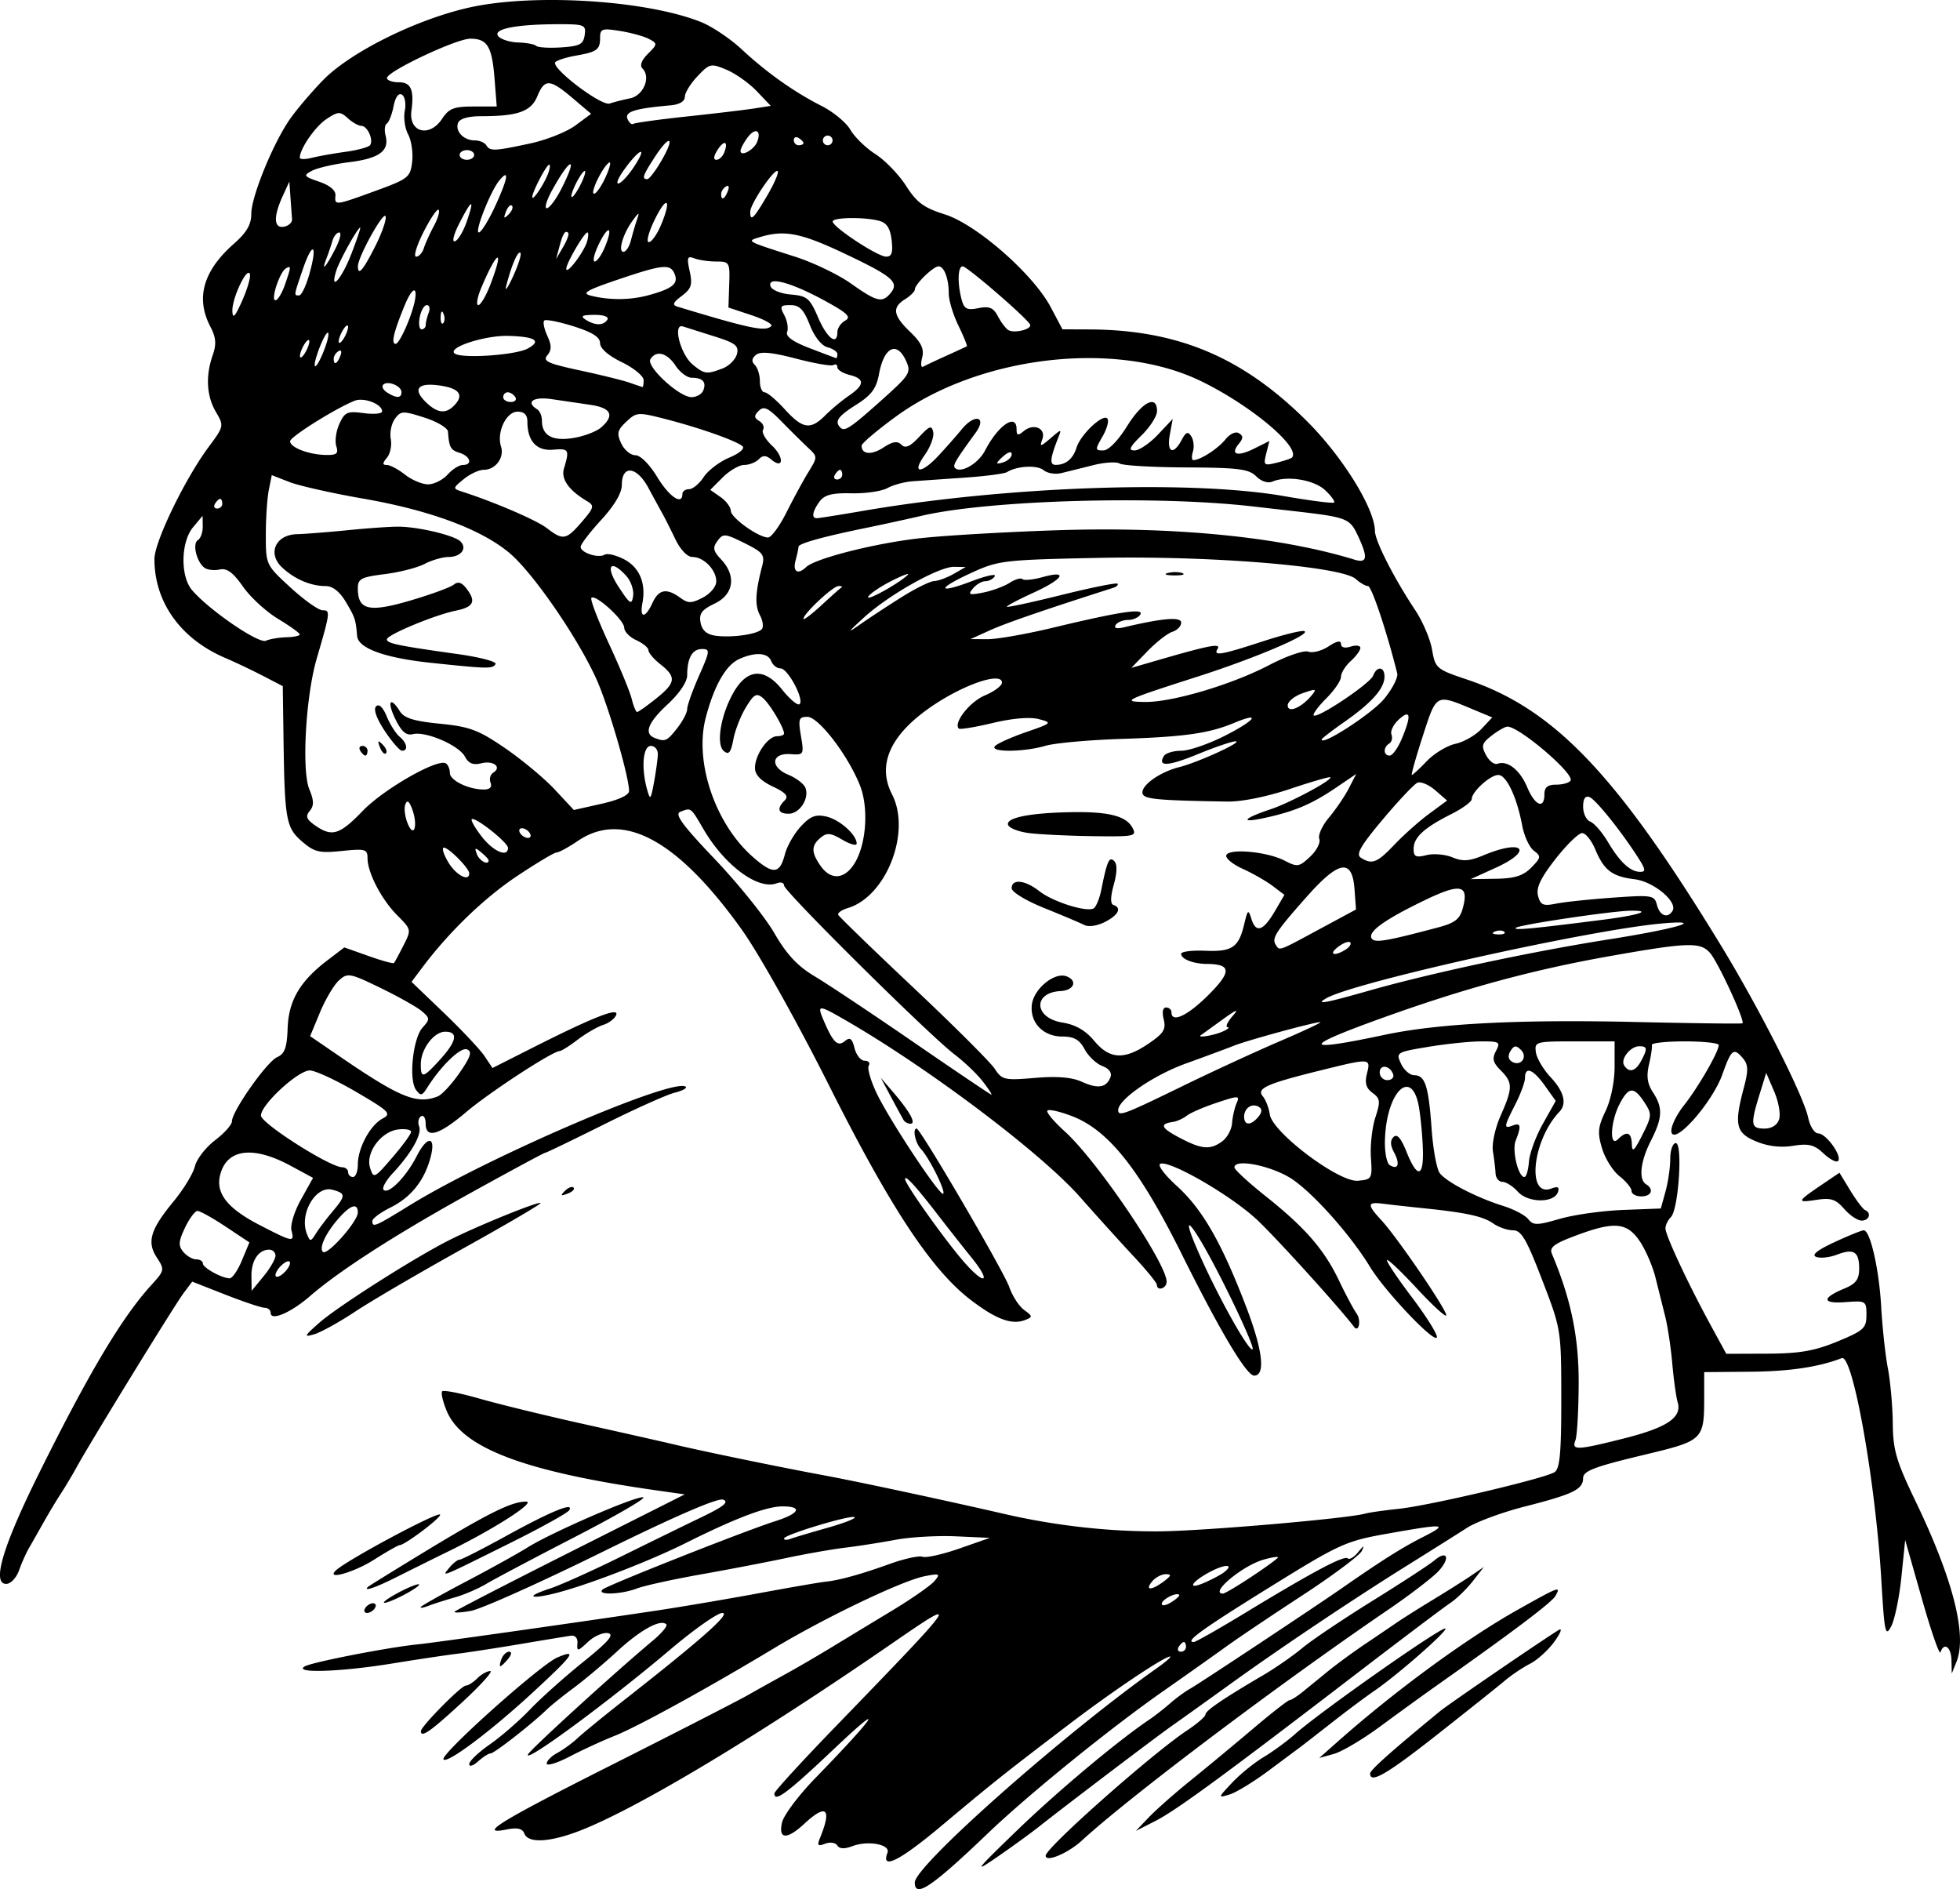 <svg xmlns="http://www.w3.org/2000/svg" viewBox="0 0 404.71 390.01" version="1.0"><path d="M188.89 388.63c0-3.43 30.66-30.57 49.94-44.21 1.9-1.34 3.14-2.43 2.77-2.43-1.2 0-11.65 6.99-20.54 13.75-13.71 10.43-15.99 12.25-26.45 21.02-8.85 7.43-12.77 9.4-11.36 5.73.65-1.71-4-2.59-7.23-1.36-1.65.62-2.69.58-3.13-.14-.36-.59-1.49-.75-2.51-.36-1.52.58-1.7.37-1.05-1.22 2.48-6.06 1.31-7.13-3.23-2.92-3.64 3.37-5.43 3.27-4.62-.25.35-1.52 3.48-5.68 6.96-9.25 12.44-12.79 14.75-16.31 4.11-6.25-9.99 9.46-12.68 11.47-12.65 9.5.01-.42 5.52-6.44 12.25-13.4 26.43-27.31 26.64-27.62 11.74-17.35-26.8 18.45-50.32 32.66-62.73 37.88-6.94 2.92-12.04 3.38-12.89 1.16-.4-1.04-1.44-1.28-3.63-.84-6.22 1.24-1.39-1.72 22.01-13.5 13.05-6.58 25.54-12.97 27.74-14.22s5.8-3.25 8-4.46 6.47-3.7 9.5-5.54c3.02-1.84 8.7-5.28 12.62-7.65 3.91-2.37 7.73-5.05 8.48-5.95 1.23-1.49 1.03-1.58-2.12-.95-4.65.93-20.47 8.5-30.98 14.82-13.98 8.41-28.21 16.22-33 18.13-2.48.98-6.64 2.9-9.25 4.26-2.62 1.36-4.75 2.01-4.75 1.45s.98-1.55 2.18-2.19c1.21-.65 3.12-2.04 4.25-3.11 1.14-1.06 5.61-4.71 9.95-8.11 15.73-12.34 21.74-17.68 19.88-17.68-1 0-5.86 3.41-10.79 7.59-12.53 10.61-30.05 23.53-29.35 21.64.34-.91 17.81-16.85 25.79-23.52 1.84-1.54 3.09-3.04 2.79-3.35-1.17-1.17-5.31 1.1-10.15 5.56-2.78 2.56-6.84 5.97-9.02 7.58s-4.67 3.62-5.54 4.46c-3.01 2.93-10.83 9.04-11.58 9.04-.42 0-1.58.74-2.58 1.65-1.01.91-1.83 1.16-1.83.55s1.91-2.44 4.25-4.06c2.33-1.63 6.05-4.85 8.25-7.16s7.14-6.73 10.99-9.83c5.26-4.23 6.54-5.71 5.16-5.98-1.01-.19-2.87.62-4.14 1.82-2.1 1.97-2.3 2-2.17.34.1-1.11-.44-1.75-1.34-1.63-.83.12-5.55.89-10.5 1.73-4.95.83-10.85 1.74-13.12 2.01-2.26.28-8.332 1.19-13.495 2.03-10.553 1.71-20.331 2.02-17.846.56 1.497-.87 17.401-3.97 23.458-4.56 3.261-.32 34.213-4.71 49.503-7.01 5.22-.79 14.67-2.4 21-3.57 6.32-1.17 12.4-2.22 13.5-2.33 2.95-.31 7.32-1.52 13.41-3.71 2.97-1.07 5.99-1.72 6.7-1.45s4.13-.49 7.59-1.7l6.3-2.2-7-.32c-3.85-.17-9.48.15-12.5.72-3.03.57-7.75 1.31-10.5 1.64-2.75.34-8.15 1.29-12 2.11s-11.75 2.34-17.55 3.37-11.79 2.34-13.31 2.92c-3.33 1.27-8.45 1.42-7.09.21 1-.88 29.26-12.06 35.68-14.11 4.99-1.59 5.68-3.04 1.45-3.04-3.29 0-9.67 2.41-20.01 7.58-6.74 3.37-18.09 7.83-25.03 9.84-6.5 1.88-8.98 1.49-2.96-.46 2.1-.69 8.54-3.58 14.32-6.43 5.77-2.85 13.34-6.56 16.82-8.23 4.67-2.24 5.88-3.2 4.62-3.69-1.11-.42-9.9 3.38-24.96 10.8-12.78 6.3-24.98 11.77-27.11 12.15-2.13.39-3.65.46-3.37.16.27-.29 11.07-5.86 24-12.37l23.5-11.83-5.5-.78c-27.44-3.87-40.44-8.76-43.64-16.42-.814-1.95-1.236-3.78-.937-4.08.297-.3 3.807.39 7.807 1.54 4 1.14 13.57 3.48 21.27 5.19s16.02 3.59 18.5 4.17c6.06 1.45 21.79 4.69 31 6.4 7.18 1.33 24.8 5.1 37.5 8.02 10.58 2.44 21.73 3.68 32.14 3.59 9.18-.09 38.69-2.64 42.36-3.66.82-.23 3.97-.68 7-1 6.24-.65 29.96-6.23 32.09-7.55 1.1-.68 1.41-3.96 1.4-15.16-.01-14.22-.02-14.33-3.95-24.53-3.25-8.46-4.3-10.25-6.02-10.25-1.14 0-2.98-.64-4.08-1.41-2.14-1.49-5.57-2.24-14.44-3.15-3.03-.31-6.74-.72-8.25-.92-3.36-.43-3.43.14-.39 3.42 3.41 3.7 13.9 19.13 13.36 19.66-.25.25-3.01-2.31-6.14-5.69s-5.86-5.97-6.07-5.76 2.09 3.66 5.12 7.66c3.03 4.01 5.35 7.74 5.17 8.29-.45 1.34-10.73-9.5-13.79-14.53-3.91-6.42-11.38-14.87-15.93-18.02-4.04-2.79-12.08-4.48-12.08-2.53 0 .44 2.88 3.1 6.4 5.9 8.21 6.53 12.11 11.02 15.18 17.43 1.35 2.83 2.99 5.91 3.65 6.85.99 1.4.45 4.04-.55 2.71-3.02-3.99-16.25-18.59-20.09-22.15-5.36-4.99-17.81-12.19-19.87-11.5-.69.23.79 2.23 3.42 4.62 5.3 4.83 9.26 11.75 14.38 25.17 3.34 8.77 3.92 13.95 1.55 13.95-1.57 0-7.02-9.14-14.89-24.96-8.79-17.68-15.2-25.74-22.75-28.62-2.46-.94-4.73-1.46-5.04-1.14-.32.31 1.31 2.26 3.61 4.34 6.62 5.98 21 27.21 21 31 0 1.4-1.99 2.01-2.02.63-.01-.42-2.15-3.04-4.75-5.83-2.6-2.78-7.62-8.33-11.14-12.32-8-9.05-31.15-26.51-48.27-36.4-5.8-3.35-6.06-3.35-4.61.05 1.94 4.52 2.88 5.42 4.38 4.17 1.03-.85 1.47-.52 1.97 1.49.36 1.42 1.31 2.59 2.1 2.59.8 0 1.17.45.83 1.01-.34.55.41 3.14 1.66 5.75 2.76 5.72 13.1 21.32 13.72 20.69.54-.54-2.88-7.4-4.62-9.26-1.15-1.23-1.76-4.19-.87-4.19.77 0 18.03 29.51 19.13 32.72.63 1.82 2 3.94 3.06 4.72 1.8 1.32 1.81 1.46.18 2.09-2.71 1.05-5.96-.15-11.17-4.13-8.11-6.19-16.56-18.97-29.29-44.31-6.6-13.14-14.52-27.28-18-32.14-13.24-18.54-24.54-24.66-33.84-18.35-1.95 1.32-3.93 2.4-4.41 2.4s-4.19 2.22-8.25 4.93c-6.79 4.54-14 11.51-19.499 18.84l-2.206 2.94 6.705 6.43c3.69 3.54 7.45 7.54 8.36 8.89l1.65 2.47 8.35-4.22c12.51-6.31 17.83-8.4 17.19-6.74-.29.76-1.5 1.69-2.68 2.06-1.19.38-3.56 1.75-5.26 3.04-1.7 1.3-3.38 2.36-3.73 2.36-1.44 0-14.53 8.54-19.33 12.62-5.653 4.79-8.343 5.54-8.343 2.32 0-1.13-.43-1.79-.956-1.47-.526.33-.701 1.26-.39 2.07.626 1.63-1.55 5.49-5.46 9.7-1.401 1.5-2.246 3.04-1.877 3.41 1.017 1.01 4.657-2.68 6.828-6.94 2.291-4.49 4.119-4.13 2.784.55s-4.037 7.98-8.243 10.07c-2.027 1.01-3.686 2.24-3.686 2.75 0 1.42.493 1.21 7.733-3.25 16.27-10.02 54.86-26.57 56.99-24.44.28.28-.78.83-2.35 1.22-1.58.39-8.14 3.33-14.58 6.55-6.44 3.21-11.89 5.84-12.11 5.84-.23 0-7.12 3.71-15.32 8.25-15.496 8.57-27.093 16.02-33.264 21.36-3.932 3.41-8.099 5.19-8.099 3.45 0-.58-.551-1.06-1.225-1.06s-4.318-1.22-8.097-2.7l-6.873-2.7-1.79 2.38c-1.855 2.46-19.303 30.86-22.104 35.97-.874 1.6-2.328 4.03-3.231 5.41S10.059 312.4 9 314.29a690.66 690.66 0 01-3.018 5.31c-.602 1.04-1.533 3.12-2.069 4.64-.537 1.51-1.72 2.75-2.629 2.75-3.027 0-.716-7.75 6.857-23 10.275-20.69 17.054-32.05 23.067-38.65 2.775-3.04 2.813-3.22 1.189-5.7-2.124-3.24-1.363-5.79 3.475-11.65 2.044-2.48 4.011-5.72 4.373-7.21s2.229-3.9 4.15-5.37c1.921-1.46 3.492-3.22 3.492-3.9 0-2.08 7.189-12.3 9.324-13.25 1.581-.71 2.04-1.96 2.18-5.96.202-5.72 2.53-9.71 8.17-14.01l3.534-2.7 4.989 1.77c2.744.98 5.115 1.63 5.269 1.45s1.032-1.8 1.95-3.61c1.653-3.24 1.639-3.31-1.225-6.18-3.284-3.28-6.191-8.85-6.191-11.86 0-1.85-.463-1.98-5.305-1.48-4.652.48-5.662.24-8.209-1.95-3.305-2.84-3.596-4.45-3.832-21.16l-.154-10.92-4.013-2.08c-2.208-1.15-5.808-2.86-8-3.8-9.115-3.94-14.487-11.48-14.487-20.35 0-3.56 6.293-16.56 11.231-23.2 3.124-4.202 3.148-4.321 1.473-7.157-1.939-3.284-2.175-7.424-.669-11.745.797-2.287.684-3.642-.494-5.9-3.072-5.89-1.471-11.514 4.866-17.095 2.632-2.319 3.593-3.973 3.593-6.184 0-3.407 4.211-13.882 7.691-19.131 1.268-1.914 4.444-5.69 7.058-8.391C72.229 10.835 85.74 4.091 96.74 1.589c13.28-3.02 36.67-1.578 48.01 2.962 2.26.903 6.03 3.427 8.37 5.608 5.2 4.838 10.84 8.832 16.6 11.754 2.38 1.209 5.03 3.41 5.88 4.89s3.17 3.737 5.16 5.015c2 1.278 4.84 4.225 6.33 6.548 2.2 3.447 3.67 4.532 8.01 5.899 6.53 2.059 18.22 12.298 21.85 19.133l2.43 4.589 5.51.02c18.3.067 31.74 5.733 45.01 18.98 7.35 7.333 13.96 18.013 14 22.623.02 2.07 3.92 9.72 8.3 16.32 1.55 2.32 3.13 6.02 3.5 8.2.67 3.84.89 4.04 7.25 6.17 17.99 6.06 30.86 19.55 52.48 55.02 7.9 12.96 16.99 30.91 17.93 35.42.38 1.79 1.31 3.25 2.08 3.25 1.63 0 5.03 4.75 4.08 5.7-.35.35-1.7-.35-2.99-1.57-1.92-1.8-3.06-2.09-6.3-1.57-2.59.41-5.22.1-7.64-.92-4.17-1.74-4.55-3.43-2.52-11.05.95-3.55.93-4.75-.12-6.02-1.96-2.36-2.44-2-4.3 3.23-2.06 5.8-9.9 14.7-10.52 11.94-.22-.97.93-3.45 2.56-5.5 2.99-3.8 7.2-11.09 7.2-12.48 0-.42-3.15-.76-7-.76s-6.92.33-6.81.75c.1.41-.16 2.23-.59 4.04-.56 2.37-.34 3.96.81 5.71 2.09 3.19 2 5.26-.41 10-2.17 4.25-2.59 8.02-1 9 1.69 1.04 1.11 2.5-1 2.5-1.1 0-2-.5-2-1.11s-1.12-1.98-2.48-3.05-2.99-3.66-3.61-5.75c-.97-3.22-.86-4.4.72-7.7 1.09-2.27 1.87-6.08 1.87-9.14v-5.25h-8.29c-8.02 0-8.27.07-7.96 2.25.17 1.23 1.54 3.55 3.03 5.14 2.78 2.97 3.42 5.47 1.81 7.16-5.58 5.86-6.81 17.81-1.63 15.82 1.3-.49 1.68-.29 1.35.72-.77 2.32-6.16 2.29-8.27-.04-1.02-1.13-2.46-2.05-3.2-2.05s-1.38-.79-1.42-1.75c-.05-.97-.29-3-.54-4.52-.26-1.56.44-4.79 1.58-7.38 2.54-5.74 2.54-6.85.01-9.38-1.6-1.6-1.8-2.43-.96-4 .97-1.82.73-1.97-3.03-1.97-2.26 0-7.15.5-10.89 1.12-6.65 1.1-6.77 1.17-5.69 3.49.6 1.3 1.84 2.38 2.74 2.38 2.24.01 2.94 2.2 3.58 11.08.29 4.16 1.04 8.25 1.66 9.1 1.35 1.84 7.6 5.08 13.12 6.8 2.2.69 4.53 1.91 5.17 2.73 1.04 1.31 1.81 1.3 6.5-.06 2.93-.85 8.82-1.68 13.1-1.84l7.77-.3.97-3.5c.54-1.93.98-4.97.98-6.75 0-1.79.52-3.25 1.14-3.25 1.48 0 .58 13.68-1 15.27-.62.62-1.13 1.67-1.13 2.33 0 1.43 4.66 11.41 9.29 19.9l3.27 6 8.47-.03c6.68-.03 9.73-.56 14.47-2.51 5.44-2.25 6-2.75 6-5.47 0-2.92-.11-2.98-4.36-2.66-4.85.36-4.92-.85-.16-2.82 2.35-.98 3.02-1.88 3.02-4.07 0-3.54-1.1-4.24-4.59-2.91-1.52.58-3.44.79-4.28.46-1.03-.39.21-1.39 3.77-3.04 2.91-1.35 5.63-2.45 6.04-2.45 1.35 0 3.18 8.05 3.61 15.84.24 4.21.85 9.91 1.38 12.66.52 2.75.98 7.87 1.01 11.39.05 5.48.72 7.76 4.68 16 7.73 16.04 10.69 27.62 8.49 33.15l-.99 2.46-.06-2.75c-.06-2.73-1.55-3.79-2.27-1.63-.21.62-1.93-4.34-3.83-11.02l-3.46-12.16-.78 7.65c-.43 4.2-1.38 8.78-2.11 10.17-1.19 2.28-1.39 1.35-2.02-9.37-1.19-20.4-5.9-46.87-8.18-46-4.83 1.86-10.89 2.75-19.02 2.81l-9.39.08v4.23c0 10.02.2 9.81-13.09 13.01-9.66 2.32-11.91 3.2-11.91 4.63 0 2.34-2.04 3.33-12.1 5.89-4.62 1.18-9.98 3.16-11.9 4.4-1.93 1.24-7.33 4.64-12 7.55-11.47 7.15-26.69 17.34-37 24.79-4.68 3.37-9.98 7.17-11.78 8.43-3.19 2.23-21.72 16.28-27.72 21.02-1.65 1.3-5.48 4.08-8.5 6.16-4.96 3.42-4.57 2.89 4-5.39 8.31-8.04 20.78-18.5 27.36-22.94 1.18-.79 3.13-2.32 4.35-3.39s3.1-2.45 4.19-3.06c1.9-1.07 25.6-16.77 31.41-20.81 8.09-5.63 12.31-8.29 16.53-10.43 5.53-2.81 4.81-2.88-7.2-.75-8.69 1.54-9.9 2.1-24.38 11.08-13.94 8.64-17.62 11.3-15.66 11.3.39 0 5.03-2.63 10.31-5.83 14.21-8.64 20.79-12.14 21.49-11.44.34.34 1.32-.25 2.17-1.31 1.14-1.4 1.33-1.46.73-.22-.46.93-6 5.07-12.32 9.2-6.31 4.12-13.35 8.85-15.64 10.51-2.28 1.65-8.1 5.77-12.93 9.15-11.11 7.77-27.99 21.45-36.41 29.52-11.51 11.01-15 13.35-15 10.06zm56-48.64c0-.55-.2-1-.44-1-.25 0-.72.45-1.06 1s-.14 1 .44 1 1.06-.45 1.06-1zm-1.4-10.74c-.6-.59-3.6.95-3.6 1.85 0 .5.88.35 1.95-.32 1.08-.67 1.82-1.36 1.65-1.53zm15.04-3.82c2.95-1.95 5.36-3.72 5.36-3.93 0-.2-1.36.02-3.01.49-4.38 1.26-11.23 7-8.35 7 .36 0 3.06-1.6 6-3.56zm-18.2 1.03c1.55-1.18 1.63-1.47.37-1.47-.86 0-2.13.67-2.81 1.5-1.59 1.91-.1 1.89 2.44-.03zm12.33-1.81c2.27-1.69.5-1.85-2.62-.24-3.97 2.05-5.14 3.96-1.47 2.39 1.55-.66 3.39-1.63 4.09-2.15zm-81.94-9.2c3.42-.96 6.01-1.95 5.75-2.22-.6-.6-14.58 3.61-14.58 4.39 0 .32.58.36 1.3.08.72-.27 4.1-1.28 7.53-2.25zm164.61-18.49c8.89-2.24 11.99-4.32 11.09-7.43-.33-1.13-.83-4.74-1.12-8.04s-.95-7.69-1.47-9.75c-.52-2.07-1.42-5.67-2-8-.58-2.34-2.04-5.71-3.25-7.5-2.65-3.91-5.24-4.14-13.22-1.15-4.46 1.66-5.47 2.43-4.92 3.75 3.95 9.37 5.57 17.2 5.53 26.75-.02 5.57-.32 10.86-.67 11.76-.81 2.11.25 2.07 10.03-.39zm-82.4-31.46c-6.53-13.07-10.11-17.32-5.01-5.95 3.98 8.88 10.07 19.66 10.73 19 .3-.29-2.27-6.17-5.72-13.05zm-196.05-6.26c.003-.69-.58-1.25-1.295-1.25-2.191 0-3.701 2.24-3.664 5.45l.036 3.05 2.459-3c1.353-1.65 2.462-3.57 2.464-4.25zm-6.939.99l1.557-3.74-4.894-3.25c-2.691-1.79-5.311-3.25-5.822-3.25s-1.67 1.55-2.575 3.45c-1.352 2.84-1.417 3.73-.361 5 .706.85 1.904 1.55 2.662 1.55s1.377.38 1.377.84c0 .88 3.739 2.97 5.5 3.08.55.04 1.701-1.62 2.556-3.68zm9.944.51c0-.56-.663-.45-1.5.25-.825.68-1.5 1.69-1.5 2.24 0 .56.664.45 1.5-.24.825-.69 1.5-1.7 1.5-2.25zm140.81-1c-1.88-2.34-4.98-6.26-6.87-8.72-4.74-6.15-6.94-8.56-6.94-7.6 0 1.04 8.34 12.75 12.24 17.19 4.29 4.89 5.63 4.16 1.57-.87zm-126.81-9.42c0-1.97-1.385-1.63-3.7.92-2.782 3.05-4.381 6.33-3.514 7.2.873.88 7.214-6.26 7.214-8.12zm-13.7 3.71c-.283-1.09.598-3.96 1.972-6.41l2.484-4.45-4.628-2.5c-7.784-4.21-13.203-3.5-14.558 1.9-.953 3.79 1.51 6.91 8.199 10.36 6.875 3.55 7.187 3.6 6.531 1.1zm8.449-3.88c2.802-3.32 2.802-3.78.001-4.53-3.471-.93-6.907 5.03-5.258 9.12.666 1.65.772 1.64 1.857-.09.633-1.01 2.163-3.03 3.4-4.5zm214.44-11.16c-.17-2.48.24-6.2.91-8.27 1.09-3.34 1.02-3.92-.58-5.1-1.33-.97-1.64-2.03-1.15-3.98.81-3.22.75-3.22-9.71-.63-11.06 2.74-13.15 3.69-11.78 5.33.59.72 1.24 2.39 1.43 3.73.55 3.72 14.26 14.04 18.19 13.69 2.9-.26 2.99-.42 2.69-4.77zm-209.19 1.45c0-3.41 2.534-8.13 5.099-9.51 1.904-1.01 1.445-1.48-5.469-5.53-4.15-2.42-8.446-4.41-9.546-4.41-2.437 0-10.084 7.06-10.084 9.31 0 1.6 14.185 10.63 16.75 10.67.688.01 1.25.47 1.25 1.02s.45 1 1 1 1-1.15 1-2.55zm10.998-6.77c.001-.45-1.191-.67-2.649-.5-3.569.43-6.798 4.83-5.815 7.92.722 2.28.857 2.22 4.602-2.13 2.123-2.46 3.86-4.84 3.862-5.29zm230.82 6.17c.13-1.74 1.43-5.27 2.89-7.86l2.64-4.7-2.24-3.15c-2.42-3.4-4.1-4.06-4.1-1.6 0 .84-.9 3.3-2 5.46-2.4 4.69-2.45 5.1-.5 4.36 1.64-.63 1.77.09.57 3.14-.79 2.01.53 7.5 1.81 7.5.38 0 .8-1.42.93-3.15zm-21.89-2.1c-.04-2.34-.37-6.28-.75-8.75-1.35-9.01-6.91-3.77-7.1 6.69-.04 2.3.41 4.49.99 4.85 1.73 1.07 2.19-.2.93-2.56-.82-1.52-.86-2.52-.14-3.24.73-.72 1.55.23 2.7 3.11 2.14 5.32 3.47 5.28 3.37-.1zm45.72-10.18c-2.18-3.32-3.24-3.24-5.12.38-1.89 3.66-2.13 9.06-.32 7.25s2.79-1.45 2.86 1.05c.05 1.77.51 1.35 2.16-1.93 2-3.97 2.02-4.31.42-6.75zm-87.17 8.07c1.03-.75 1.94-2.44 2.04-3.75.1-1.32.52-3.17.93-4.11.71-1.62.46-1.63-4.1-.11-2.66.88-5.45 2.09-6.19 2.68-.75.58-2.03 1.16-2.85 1.28-2.82.41-2.48 1.23 1.35 3.25 4.59 2.42 6.35 2.57 8.82.76zm115-4.57c.34-1.06-.12-3.65-1.03-5.75l-1.64-3.82-1.39 4.5c-1.9 6.18-1.78 7 1.02 7 1.52 0 2.66-.72 3.04-1.93zm-107.55-.48c.8-.97.84-1.62.13-2.06-1.4-.87-3.05.23-3.05 2.03 0 1.83 1.41 1.85 2.92.03zm-15.92-6.22c6.32-3.09 15.55-7.34 20.5-9.46s8.65-3.87 8.23-3.88c-1.15-.05-15.2 3.79-17.89 4.88-1.29.52-5.72 2.16-9.84 3.65-6.71 2.41-14 7.44-14 9.63 0 1.38 1.18.94 13-4.82zm-153.55 2.01c.889-.34 2.94-2.55 4.56-4.9 2.31-3.36 2.64-4.4 1.52-4.83-1.33-.51-5.35 3.37-8.231 7.94-1.043 1.66-1.34 1.71-2.294.41-1.535-2.1-.634-10.65 1.355-12.85 1.54-1.7 1.533-1.93-.104-3.35-.967-.84-4.802-3-8.521-4.81-6.405-3.11-6.862-3.19-8.64-1.58-1.032.93-2.794 3.91-3.916 6.6l-2.038 4.91 6.178 4.23c12.356 8.45 15.833 9.88 20.131 8.23zm112.57-3.13c-1.17-1.52-3.77-3.99-5.76-5.51-5.24-3.97-35.26-33.72-35.26-34.93 0-.57-.68-.77-1.51-.45-3.79 1.46-10.7-3.63-15.07-11.08-2.74-4.68-2.57-4.55-4.85-3.67-1.23.47.44 2.75 7.17 9.8 4.81 5.06 10.33 11.91 12.25 15.23 2.56 4.43 4.79 6.81 8.37 8.95 2.68 1.6 11.91 7.74 20.51 13.66 8.59 5.91 15.77 10.75 15.95 10.75s-.63-1.24-1.8-2.75zm26.38-.86c.35-.91-.29-1.78-1.69-2.31-1.24-.47-2.88-2.03-3.65-3.47-1.06-1.97-2.18-2.61-4.58-2.61-3.98 0-6.74-2.88-6.31-6.57.39-3.29 4.69-6.81 7.17-5.86 2.35.91 1.53 2.9-1.24 3.04-5.78.31-5.48 5.55.37 6.5 2.73.44 4.77 1.62 6.57 3.77 3.2 3.84 6.21 3.99 11.23.58 3.11-2.11 3.64-2.96 3.13-5-.38-1.51-.19-2.46.49-2.46.61 0 1.11.45 1.11 1 0 2.28 3.34.71 7.66-3.61 4.79-4.79 4.71-6.34-.33-6.38-2.82-.02-5.33-1-5.33-2.08 0-.47 2.22-.76 4.95-.64 5.58.23 6.92-.67 8.06-5.45.75-3.1.85-3.18 1.52-1.05.93 2.94 2.46 2.39 4.87-1.75l1.92-3.29-2.41-1.83c-1.33-1-4.11-2.6-6.19-3.54s-3.61-2.2-3.4-2.8c.52-1.48 8.43-.76 12.01 1.09 2.68 1.39 3.03 1.33 5.3-.8 1.33-1.25 2.19-2.9 1.89-3.67-.29-.77.61-2.76 2.01-4.42s3.23-4.36 4.08-6l1.54-2.99-4.32 2.93c-4.97 3.35-8.51 4.84-14.7 6.17-5.13 1.11-4.36.09 1.37-1.82 4.03-1.35 12.84-6.07 12.29-6.6-.16-.15-3.9.93-8.3 2.41-4.78 1.61-10.03 2.67-13 2.61-15.12-.25-17.49-.51-17.49-1.88 0-1.68 3.77-4.27 7.64-5.24 3.8-.95 13.19-5.24 11.63-5.32-.68-.03-4.16 1.15-7.75 2.62-6.23 2.56-8.48 2.69-7.06.39.36-.58 1.97-1.06 3.57-1.06s5.65-1.4 9.01-3.1c6.37-3.24 7.62-5.04 1.82-2.62-5.14 2.14-10.23 2.86-23.35 3.28-6.61.22-13.58.85-15.51 1.41-4.58 1.35-11.74 1.37-10.41.04.54-.55 3.44-1.84 6.45-2.88 5.33-1.85 5.39-1.92 2.54-2.67-1.82-.47-5.41-.17-9.5.81-3.61.86-6.76 1.38-6.99 1.15-1.17-1.16 2.27-5.55 5.37-6.84 1.95-.82 3.54-2 3.54-2.64 0-2.24-7.4.17-14.04 4.58-8.91 5.92-11.87 12.24-8.66 18.48 4 7.77-1.15 21.05-9.11 23.47-1.27.38-2.17 1.01-2 1.4.17.38 7.15 7.14 15.51 15.02 8.37 7.88 15.93 15.42 16.81 16.77 1.51 2.3 2 2.41 8.3 1.88 4.58-.39 7.63-.14 9.69.8 3.33 1.51 5.06 1.23 5.9-.95zm-5.4-31.42c-.83-.42-4.54-1.99-8.25-3.49-3.79-1.52-6.75-3.32-6.75-4.1 0-2 2.78-1.7 5.72.61 2.8 2.21 9.81 4.41 11.22 3.54.5-.31 1.2-2.01 1.56-3.79 1.2-6 1.65-6.99 2.68-5.96.64.64.61 2.32-.09 4.85-.7 2.52-.73 3.98-.08 4.2 1.78.6 1.04 2.09-1.76 3.52-1.57.8-3.4 1.07-4.25.62zm-11.42-18.97c-2.16-.28-4.1-1.04-4.32-1.7-.48-1.46 4.4-2.46 12.92-2.62 7.78-.15 11.46.77 12.76 3.21.94 1.76.49 1.86-8.22 1.74-5.07-.07-10.99-.36-13.14-.63zm75.19 49.81c-.62-1.85-2.77-2.16-2.77-.4 0 .87.71 1.59 1.58 1.59s1.41-.54 1.19-1.19zm-196.79-3.06c3.438-3.79 3.808-5.75 1.068-5.75-2.348 0-5.053 3.59-5.053 6.72 0 3 .475 2.89 3.985-.97zm247.98.31c1.37-2.55 1.31-3.06-.34-3.06-1.85 0-3.96 2.65-3.15 3.95.99 1.6 2.35 1.25 3.49-.89zm-24.8-2.3c-.99-.99-1.43-.95-2.15.22-.59.95-.49 1.72.28 2.2 1.79 1.1 3.36-.93 1.87-2.42zm-28.16-3.11c11.1-2.36 27.86-3.21 52-2.65 11.82.27 21.68.39 21.89.27.63-.37-4.99-12.59-6.68-14.52-2-2.3-4.53-2.22-20.93.69-15.64 2.78-29.58 6.56-46.28 12.55-17.32 6.21-17.32 7.33 0 3.66zm-33.5-.65c1.1-.48 1.59-.89 1.09-.93s-.05-1.06 1-2.26c1.44-1.64.92-1.47-2.09.71-2.2 1.59-4.19 3.03-4.42 3.19-.93.65 2.56.09 4.42-.71zm30.31-8.48c12.64-3.6 33.64-8.09 49.69-10.61 13.85-2.18 20.18-4.08 10.83-3.26-15.05 1.33-63.55 12.12-69.33 15.43-2.5 1.43-.3 1.04 8.81-1.56zm-4.84-8.48c.81-.52 1.22-1.18.93-1.48-.3-.3-1.42.11-2.48.92-2.1 1.59-.82 2.06 1.55.56zm-5.5-4.16l7.63-4.11-.3-4.14c-.47-6.44-3.16-6.05-9.83 1.46-6.4 7.21-7.29 8.58-6.47 9.92.84 1.34.41 1.49 8.97-3.13zm24.48-.38c3.63-.96 4.6-1.72 5.22-4.07 1.29-4.79-.51-5.14-7.97-1.53-8.23 3.98-11.7 6.48-10.87 7.83.62.99 2.84.63 13.62-2.23zm13.78.89c-.34-.33-1.2-.36-1.92-.08-.8.32-.56.56.6.61 1.06.04 1.65-.19 1.32-.53zm20.2-2.48c7.43-.94 10.54-1.93 5.98-1.89-3.79.02-23.18 2.91-23.81 3.54-.56.56 3.1.22 17.83-1.65zm14.52-1.84c1.15-1.86-3.87-6.06-7.81-6.54-4.66-.57-6.32-1.83-8.15-6.2-.76-1.83-1.98-3.33-2.7-3.33-.73 0-3.2 2.41-5.5 5.35-3.08 3.95-4.03 5.94-3.6 7.6.5 1.91 1.06 2.15 3.7 1.62 1.71-.35 6.98-.9 11.7-1.24 8.2-.58 8.63-.51 9.16 1.53.58 2.21 2.2 2.83 3.2 1.21zm-29.16-8.95c2.03-2.06 2.07-2.34.54-3.48-.92-.68-2-3.02-2.41-5.19-1.1-5.89-3.26-10.45-4.94-10.45-1.66 0-5.48 3.47-5.48 4.98 0 .54-1.92 1.94-4.25 3.11-5.62 2.83-7.75 4.8-7.75 7.17 0 1.62.46 1.84 2.65 1.29 1.46-.37 3.88-.16 5.37.46 2.15.89 3.51.79 6.47-.45 8.17-3.41 10.37-.99 2.39 2.63l-5.11 2.32 5.15-.08c3.96-.06 5.68-.6 7.37-2.31zm-219.29 1.19c0-1.03-4.22-5.31-5.23-5.31-.489 0-.09 1.35.89 3 1.57 2.66 4.34 4.14 4.34 2.31zm79.43-1.86c2.55-3.89 3.13-11.6 1.22-16.36-2.49-6.23-8.54-14.09-10.83-14.09-1.77 0-1.92.44-1.33 3.95.65 3.84.59 3.94-2.12 3.75-4-.29-4.34 2.66-.49 4.25 1.64.68 3.23 1.9 3.54 2.71.84 2.19-1.2 5.34-3.46 5.34-2.21 0-2.52-1.05-.82-2.75.87-.86.25-1.58-2.5-2.88-2.48-1.19-3.64-2.41-3.64-3.84 0-2.68 2.68-6.53 4.55-6.53.8 0 1.45-.25 1.45-.55 0-1.21-2.96-6.18-4.4-7.37-1.28-1.06-1.83-.76-3.47 1.95-1.08 1.76-2.25 4.76-2.6 6.66-.51 2.69-.94 3.22-1.96 2.37-1.67-1.39-.62-7.58 2.07-12.21 2.81-4.83 6.36-5 9.97-.47 1.53 1.92 3.13 3.28 3.55 3.02 1.17-.72-2.34-7.4-3.88-7.4-.74 0-1.6-.68-1.92-1.5-.68-1.77-3.32-1.93-6.63-.43-2.76 1.26-5.19 5.54-6.91 12.16-2.36 9.11 1.97 21.86 9.73 28.68 4.23 3.71 5.56 3.59 6.64-.57.43-1.66 1.9-4.23 3.27-5.71 1.97-2.13 3.06-2.55 5.26-2.05 2.75.62 6.28 3.76 6.28 5.58 0 .52-1.32.17-2.94-.78-2.43-1.44-3.2-1.51-4.5-.44-1.97 1.64-1.97 3.03-.01 5.83 2.07 2.95 4.83 2.82 6.88-.32zm162.04-1.2c-3.49-5.49-8.85-12.18-10.15-12.68-.88-.34-1.32.33-1.32 1.99 0 1.38.66 2.76 1.48 3.07.81.31 2.46 2.21 3.65 4.22 2.49 4.18 4.63 6.15 6.67 6.15 1.16 0 1.09-.53-.33-2.75zm-237.47.37c0-.21-.69-.95-1.53-1.64-1.27-1.06-1.42-1-.89.38.54 1.4 2.42 2.38 2.42 1.26zm187.05-3.25c1.9-1.99 5.11-4.85 7.15-6.36l3.71-2.73-2.44-2.12c-1.34-1.16-3-1.86-3.7-1.55-.7.32-3.92 3.73-7.16 7.59-4.58 5.46-5.58 7.2-4.5 7.89 2.31 1.46 3.35 1.06 6.94-2.72zm-183.05.68c0-1.11-6.86-6.53-7.48-5.91-.23.23.72 1.87 2.1 3.64 2.4 3.05 5.38 4.31 5.38 2.27zm4.5-3.05c-.34-.55-1.07-1-1.62-1s-.72.45-.38 1 1.07 1 1.62 1 .72-.45.38-1zm-34.461-4.62c4.328-4.48 15.433-10.83 17.121-9.78.46.28.84 1.17.84 1.98 0 1.55 3.84 3.42 7.03 3.42 1.22 0 1.71-.5 1.37-1.4-.3-.77-.05-1.7.55-2.07 1.84-1.14.06-2.57-2.43-1.95-1.71.43-2.65.06-3.41-1.37-1.25-2.34-8.068-5.28-10.733-4.64-1.376.34-2.342-.48-3.608-3.06-1.801-3.66-1.118-4.9.911-1.65.875 1.4 2.925 2.04 8.27 2.56 6.16.61 7.95 1.28 13.46 5.05 3.49 2.4 8.12 6.24 10.27 8.56l3.92 4.2 5.7-1.28c3.53-.79 5.7-1.79 5.7-2.64 0-2.98-4.31-17.75-6.75-23.12-3.91-8.64-13.13-21.99-17.97-26.04-5.86-4.9-16.471-8.83-30.283-11.22-6.325-1.1-13.136-2.63-15.135-3.41l-3.636-1.42-.614 3.08c-.338 1.69-.615 5.85-.615 9.25 0 6.16.021 6.21 5.107 10.88 2.809 2.58 5.787 4.69 6.617 4.69 1.633 0 1.585.39-1.222 10-2.262 7.74-3.129 23.07-1.524 26.94.969 2.34.992 3.39.096 4.47-.927 1.12-.699 1.74 1.101 3 3.49 2.44 5.044 1.97 9.867-3.03zm-.542-12.38c-.339-.55-.141-1 .441-1 .583 0 1.059.45 1.059 1s-.198 1-.441 1c-.242 0-.719-.45-1.059-1zm4.065-.71c-.543-1.42-.428-1.54.56-.56.683.68.99 1.49.682 1.79-.308.31-.867-.24-1.242-1.23zm.98-3.4c-1.706-2.58-2.369-4.47-1.777-5.06s1.411.18 2.196 2.08c.688 1.66 1.878 3.54 2.644 4.18 1.558 1.29 1.85 2.91.525 2.91-.477 0-2.091-1.85-3.588-4.11zm9.672-14.03c-9.653-1.01-15.152-3-15.369-5.56-.29-3.43-.418-3.82-2.344-7.05-1.255-2.11-2.714-3.25-4.154-3.25-3.099 0-6.468-1.45-9.021-3.87-3.049-2.9-1.305-6.73 3.109-6.84 1.684-.05 6.437-.42 10.562-.83 4.125-.42 8.85-.74 10.5-.72 4.158.05 11.453 1.81 12.693 3.05 1.46 1.46.09 3.21-2.5 3.21-1.207.01-3.416.65-4.91 1.43-1.495.78-5.208 1.73-8.25 2.11-4.876.61-5.533.96-5.533 2.95 0 4.47 2.3 5 10.771 2.52 4.251-1.25 8.302-2.73 9.012-3.29.92-.73 1.68-.49 2.71.88 1.97 2.6 1.4 3.73-2.27 4.48-4.387.9-14.223 4.99-14.223 5.92 0 .84 2.197 1.3 14.743 3.06 4.53.64 7.99 1.56 7.69 2.05-.62 1-1.53.98-13.216-.25zm-4.011 30.16c-.612-1.65-1.027-1.93-1.406-.93-.295.77-.077 2.53.484 3.91 1.318 3.23 2.184.43.922-2.98zm233.8-3.02c0-1.46.66-2 2.44-2 1.34 0 2.67-.38 2.96-.84.86-1.39-10.65-11.2-13.06-11.14-.46.01-1.91.84-3.21 1.84-2.05 1.58-2.21 2.13-1.18 4.04.65 1.22 1.71 2.03 2.37 1.79 2.07-.75 4.64 1.28 6.13 4.84 1.59 3.81 3.55 4.62 3.55 1.47zm-183.06-8.25c.03-.97-.62-1.75-1.44-1.75-1.64 0-2.03 4.52-.78 9 .63 2.27.76 2.14 1.43-1.5.4-2.2.76-4.79.79-5.75zm158.8 1.37c1.52-1.58 4.16-3.17 5.88-3.55 1.72-.37 4.14-1.75 5.37-3.06l2.24-2.39-3.81-1.59c-7.9-3.3-7.65-3.43-10.53 5.43-1.43 4.42-2.45 8.04-2.26 8.04s1.59-1.3 3.11-2.88zm-5.19-4.59c2.03-4.86 1.83-6.19-.59-4-1.12 1.01-1.81 2.42-1.54 3.12.27.71.06 1.55-.47 1.87-1.28.8-1.21 2.48.1 2.48.58 0 1.7-1.56 2.5-3.47zm-149.63-2.17c1.14-1.45 2.08-3.23 2.08-3.97 0-.73 1.1-3.82 2.44-6.86 2.28-5.15 2.32-5.53.61-5.53-2 0-3.05 1.87-3.05 5.42 0 1.35-1.61 3.74-4 5.96-4.08 3.77-4.99 6.05-2.75 6.96 2.18.87 2.56.71 4.67-1.98zm145.97-6.05c1.71-2.07 2.93-4.45 2.72-5.29-2.13-8.55-5.29-18.01-6.03-18.02-.51 0-1.64-.65-2.52-1.45-2.89-2.62-29.94-4.85-53.04-4.37-19.76.41-20.74.52-26.42 3.13-7.19 3.3-6.99 4.4.28 1.64 2.9-1.1 4.98-1.54 4.63-.98-.35.57-1.22 1.03-1.95 1.03-.72 0-1.88.67-2.56 1.5-1.08 1.3-.8 1.41 2.13.84 1.85-.37 4.3-1.27 5.45-2.01 1.14-.74 2.34-1.08 2.65-.76.32.31 2.2.13 4.17-.42 5.42-1.5 4.32.37-1.9 3.22-3.03 1.38-5.5 2.69-5.5 2.89 0 .21 5.04-.87 11.2-2.4 6.17-1.53 11.41-2.59 11.65-2.35s-.19.64-.96.88c-14.2 4.54-22.14 7.27-25.39 8.75l-4 1.81 3.5.02c1.92.02 8-1.05 13.5-2.37 13.94-3.34 18.91-4.09 18.06-2.71-.37.61-1.53 1.11-2.56 1.11-1.04 0-2.17.47-2.53 1.04-.4.66.22.83 1.69.48 8.1-1.92 11.84-2.22 11.84-.96 0 .72-.82 1.56-1.81 1.88-1 .31-3.31 2.12-5.15 4.01l-3.33 3.44 6.39-1.85c9.85-2.84 12.15-3.26 11.42-2.08-.96 1.55.64 1.29 9.14-1.48 4.24-1.39 8.18-2.37 8.75-2.18 1.66.56-10.01 5.54-21.91 9.36-15.22 4.88-15.86 5.19-11.07 5.27 5.6.1 17.94-3.55 25.65-7.57 3.68-1.92 7.28-3.16 8.17-2.82.87.33 2.75-.15 4.17-1.08 1.7-1.12 2.58-1.29 2.58-.51 0 .73.77.94 2 .55 1.1-.35 2-.23 2 .27 0 .51-.9 1.73-2 2.73-1.1.99-2 2.45-2 3.23s-1.37 2.79-3.05 4.47c-1.67 1.67-2.83 3.25-2.58 3.5.73.74 11.64-6.56 12.27-8.21.79-2.05 2.36-1.88 2.34.26-.04 2.41-2.63 5.34-8.23 9.26-2.62 1.83-4.75 3.48-4.75 3.67 0 1.4 10.42-5.37 12.89-8.37zm-44.62-26.01c.97-.25 2.32-.23 3 .04.67.28-.12.48-1.77.46s-2.21-.24-1.23-.5zm-105.72 25.95c4.11-3.28 4.26-4.46.95-7.07-1.38-1.09-2.5-2.4-2.5-2.92s-1.13-1.45-2.5-2.08c-1.38-.63-2.5-1.78-2.5-2.57 0-1.59-5.95-7-6.78-6.17-.29.29 1.31 4.47 3.54 9.29 2.24 4.82 4.39 10 4.77 11.52.37 1.51.88 2.75 1.13 2.75.24 0 2-1.24 3.89-2.75zm135.39-.68c1.13-1.37.92-1.42-1.83-.46-1.71.59-3.11 1.73-3.11 2.52 0 1.68 2.81.5 4.94-2.06zm-211.69-12c1.513-.04 2.75-.3 2.75-.58s-2.018-1.73-4.485-3.22c-2.468-1.49-5.73-4.49-7.25-6.67-2.014-2.88-3.308-3.84-4.765-3.52-1.1.24-2.501.1-3.115-.32-1.659-1.13-2.62-5-1.425-5.74.572-.35 1.025-1.63 1.007-2.83l-.033-2.19-1.967 2.36c-2.533 3.04-2.651 10.11-.217 12.97 3.481 4.09 13.73 11.12 15.25 10.46.825-.36 2.738-.68 4.25-.72zm98.093-1.6c.46-.42.33-1.72-.3-2.9-1.11-2.07-1-4.69.43-10.18.6-2.33.21-2.84-3.65-4.76-4.03-1.99-4.41-2.03-5.57-.45-1.03 1.4-.91 2.06.75 3.82 3.19 3.39 2.62 7.23-1.34 9.12-2.67 1.28-3.25 2.07-2.9 3.93.31 1.61 1.27 2.45 3.09 2.7 3.23.45 8.34-.24 9.49-1.28zm28.99-6.72c2.84-1.78 5.84-3.26 6.67-3.28.82-.03 2.62-.69 4-1.47l2.5-1.43-2.41-.04c-3.12-.04-13.49 5.79-18.59 10.46-3.48 3.18-3.56 3.36-.67 1.34 1.83-1.28 5.65-3.79 8.5-5.58zm-12.43-2c.24-.14-.06-.25-.66-.25-1.14 0-7.24 5.7-7.24 6.77 0 .34 1.68-.93 3.74-2.83 2.05-1.89 3.93-3.56 4.16-3.69zm-39.08 3.25c1.28-2.83 2.92-3.14 5.72-1.1 1.65 1.21 2.31 1.21 4.69-.02 1.55-.81 2.77-2.27 2.77-3.34 0-2.39-2.59-5.04-4.92-5.04-1.06 0-2.49-1.51-3.57-3.75-.99-2.07-2.18-4.43-2.65-5.25-.46-.83-1.77-3.22-2.9-5.32-2.41-4.43-5.46-4.74-5.46-.55 0 1.66-1.54 4.25-4.25 7.21-2.34 2.54-4.25 5.04-4.25 5.57 0 1.22 3.67 2.41 4.96 1.61.54-.33 2.34.1 3.99.95 3.2 1.66 4.58 4.95 3.8 9.05-.61 3.2.6 3.19 2.07-.02zm-5.4-5.59c-3.29-3.63-4.42-2.09-1.61 2.22 2.37 3.64 2.73 3.86 3.02 1.91.18-1.21-.45-3.07-1.41-4.13zm58.08-.18c.55-.53-.88-.01-3.18 1.14-2.3 1.16-4.52 2.64-4.93 3.3-.73 1.19 6.16-2.59 8.11-4.44zm-20.95-1.64c1.88-1.79 14.27-4.94 23.51-5.96 5.19-.58 18.21-1.33 28.94-1.67 23.9-.75 45.59 1.42 60.75 6.08 2.71.83 2.88-.41.67-5.07-1.65-3.48-2.23-3.69-13.42-4.97-2.48-.28-6.3-.72-8.5-.97-19.93-2.26-53.97-1.29-68 1.94-3.3.77-8.48 1.89-11.5 2.51-8.87 1.81-14 3.23-14.02 3.9 0 .34-.28 1.63-.61 2.87-.62 2.3.47 2.97 2.18 1.34zm-46.31-9.34c2.52-2.93 2.63-3.35 1.12-4.25-3.83-2.27-5.47-4.6-4.8-6.8 1.17-3.86 1-4.14-2.24-3.85-3.41.3-5.32-1.77-5.32-5.787 0-1.407-.65-2.066-2.03-2.066-2.34 0-4.35 4.233-3.42 7.183.74 2.3-1.13 4.82-3.56 4.82-.98 0-2.83.86-4.13 1.92-2.29 1.87-2.3 1.95-.36 2.58 6.75 2.18 15.36 5.89 17.5 7.53 3.37 2.59 3.99 2.48 7.24-1.28zm42.28-2c1.45-2.89 3.49-6.64 4.54-8.34 1.88-3.06 1.88-3.12-.14-5-1.12-1.05-3.57-3.479-5.45-5.394-2.76-2.817-3.65-3.238-4.68-2.208s-1.01 1.434.09 2.119c.76.466 1.1 1.282.78 1.813-.33.53.5 2 1.84 3.26 2.54 2.38 2.42 5.01-.13 2.89-1.1-.92-1.74-.93-2.61-.05-.64.64-1.99 1.16-3.01 1.16-1.01 0-3 1.16-4.42 2.57l-2.57 2.57 2.12 1.49c1.16.81 2.12 2.09 2.12 2.83 0 1.42 5.67 5.49 7.69 5.52.66.01 2.39-2.35 3.83-5.23zm15.48-.22c29.76-5.14 67.93-6.48 87.33-3.08 5.41.94 10.02 1.53 10.24 1.3.23-.22-.6-1.37-1.84-2.53-2.29-2.16-7.84-3.07-10.85-1.8-.98.42-2.33-.01-3.4-1.08-1.5-1.5-3.69-1.78-14.37-1.83-6.94-.03-13.15-.39-13.8-.8s-3.13-.26-5.5.34-5.33 1.33-6.57 1.63c-1.24.31-2.88.03-3.65-.6-1.33-1.11-5.47-.89-7.55.39-.54.34-4.49.85-8.76 1.15-4.28.29-9.13.63-10.78.75s-3.97.75-5.16 1.4c-1.18.66-4.52 1.14-7.41 1.08-4.03-.09-5.57.31-6.6 1.7-1.48 2.03-1.72 3.45-.58 3.44.41 0 4.57-.66 9.25-1.46zm-132-1.53c0-.55-.198-1-.441-1-.242 0-.719.45-1.059 1-.339.55-.141 1 .441 1 .583 0 1.059-.45 1.059-1zm95.003-2c0-.55.62-1 1.38-1s2.12-1.13 3.02-2.5 3.28-3.18 5.29-4.02c2.06-.86 3.26-1.88 2.73-2.34-1.29-1.13-8.81-3.79-15.86-5.604-5.72-1.471-6.03-1.451-8.13.526-1.86 1.745-2.02 2.418-1.06 4.488.62 1.34 1.93 2.44 2.92 2.44 1.04 0 2.92 1.87 4.5 4.48 2.49 4.1 5.21 5.94 5.21 3.53zm-48.494-3.998c.99-1.1 2.41-2 3.15-2 2.07 0 1.6-1.79-.65-2.5-1.9-.6-2.16-1.09-2.41-4.384-.06-.76-2.251-2.067-4.875-2.904-4.445-1.419-4.861-1.401-6.08.266-.72.984-1.105 2.852-.855 4.162.249 1.3-.105 3.04-.787 3.86-.962 1.16-.967 1.5-.026 1.5.668 0 2.359.9 3.758 2 1.398 1.1 3.537 2 4.752 2 1.216 0 3.025-.9 4.023-2zm81.5 0c0-.55-.2-1-.44-1-.25 0-.72.45-1.06 1s-.14 1 .44 1 1.06-.45 1.06-1zm19.82-3.86c1.47-1.57 3.68-4.07 4.91-5.565 2.67-3.235 5.22-2.538 2.82.765-4.25 5.85-4.78 6.76-4.26 7.28 1.19 1.19 4.8-.9 6.2-3.6 2.71-5.245 6.51-7.813 6.51-4.4 0 1.32.27 1.39 1.48.388 2.07-1.711 4.66-.559 3.83 1.702-.58 1.6-.4 1.57 1.69-.21 2.34-2.003 2.34-2.003 1.55 0-1.68 4.29-1.77 5.5-.42 5.48 2.06-.02 3.53-1.25 4.25-3.57.83-2.68 5.38-6.985 6.34-6.019.41.405-.02 2.056-.94 3.669-1.6 2.79-1.6 2.94.11 2.94 1.09 0 3.05-2 4.92-5.003 3.13-5.047 6.19-6.585 6.19-3.118 0 1.034-1.44 3.284-3.19 5.001-2.47 2.42-2.8 3.12-1.45 3.12.96 0 3.13-1.47 4.81-3.25l3.07-3.253-.6 3.253c-.67 3.68.71 4.32 2.43 1.11.91-1.7 1.32-1.853 2.01-.75.48.76.63 2.17.33 3.14-.3.96-.26 1.75.09 1.75 1.43 0 5.1-2.37 6.61-4.26.92-1.16 2.12-1.717 2.8-1.3.91.57.91 1.06-.01 2.17-1.86 2.25-.33 2.75 3.14 1.02l3.16-1.58-.65 2.59c-.61 2.44-.48 2.55 2.15 1.9 1.53-.39 2.95-.86 3.14-1.05 2.02-2.02-8.49-10.846-18.89-15.858-17.56-8.462-45.61-5.18-62.84 7.353-3.91 2.845-7.11 5.565-7.11 6.035 0 1.82 2.05 1.99 4.52.37 1.9-1.24 2.88-1.4 3.7-.57.82.82 1.79.39 3.66-1.61 2.18-2.321 2.6-2.461 2.91-.97.19.96-.61 3.1-1.79 4.75-2.72 3.83-.72 3.93 2.82.15zm15.18-.37c0-.59-.64-.49-1.5.23-.83.68-1.5 1.4-1.5 1.59s.67.09 1.5-.23c.82-.32 1.5-1.03 1.5-1.59zm-139.47-1.66c-.329-1.03-.041-3.106.64-4.602 1.105-2.425 1.648-2.663 5.031-2.21 2.086.28 3.792.118 3.792-.361 0-1.513-3.775-2.961-5.698-2.185-4.025 1.624-13.302 7.448-13.302 8.348 0 1.28 3.817 2.76 7.318 2.83 2.317.06 2.711-.27 2.219-1.82zm54.716-3.877c2.8-2.477 2.06-4.014-2.25-4.648l-8-1.176c-3.78-.556-5.43.589-3 2.088.55.34 1 1.402 1 2.359 0 3.084 2.18 4.284 6.49 3.574 2.21-.36 4.79-1.346 5.76-2.197zm58.27-5.961c5.43-4.877 5.74-5.393 4.67-7.75-1.91-4.196-4.56-2.898-5.6 2.744-.54 2.942-1.56 4.314-4.64 6.262-3.87 2.443-4.6 3.491-3.31 4.775.87.877 2.15.008 8.88-6.031zm-12.01 3.475c1.24-1.237 3.43-3.058 4.87-4.046 3.28-2.253 3.32-3.49.12-4.293-1.38-.345-2.5-1.055-2.5-1.578s-.36-.729-.8-.458-3.93-.329-7.75-1.332c-4.94-1.295-7.33-1.52-8.24-.776-.9.727-.98 1.368-.25 2.091.57.573 1.04 2.077 1.04 3.342s.44 2.3.97 2.3c.54 0 2.41 1.575 4.16 3.5 3.72 4.088 5.31 4.326 8.38 1.25zm-76.71-1.95c2.13-2.132 1.28-3.524-2.529-4.143-4.737-.768-6.088.529-3.374 3.243 2.378 2.378 4.153 2.649 5.903.9zm12.7-1.8c-.34-.55-1.04-1-1.56-1s-.94.45-.94 1 .7 1 1.56 1c.85 0 1.28-.45.94-1zM82.9 80.958c0-1.289-2.849-2.453-3.764-1.538-.373.373-.016 1.097.793 1.608 1.936 1.225 2.971 1.2 2.971-.07zm62.323-.371c.67-1.732-.13-2.598-2.37-2.598-.95 0-2.46-1.125-3.36-2.5-1.74-2.662-4.01-3.247-5.19-1.339-.93 1.499 5.93 7.839 8.48 7.839 1.04 0 2.15-.631 2.44-1.402zm-12.32-2.111c0-.832-2.03-2.497-4.5-3.699-2.79-1.353-4.5-2.853-4.5-3.936 0-1.243-1.59-2.25-5.49-3.479-3.02-.952-5.74-1.483-6.04-1.181-.3.303-.01 1.72.64 3.149.91 1.998.91 2.929 0 4.022-.99 1.191.09 1.693 6.6 3.093 4.29.92 8.91 2.057 10.29 2.529 1.37.472 2.61.893 2.75.936.13.044.25-.602.25-1.434zm16.3-2.41c1.33-.508 2.66-1.837 2.96-2.955.44-1.718-.27-2.281-4.62-3.654-2.83-.893-5.76-1.821-6.52-2.063-2.17-.694-.54 5.747 1.99 7.845 2.43 2.017 2.89 2.079 6.19.827zm-81.387-7.077c.003-.825-.651.014-1.455 1.865-.803 1.851-1.424 3.876-1.379 4.5.113 1.578 2.827-4.517 2.834-6.365zm127.59 4.457c2.2-.995 4.11-1.876 4.24-1.959s-.65-2.007-1.75-4.276-1.99-5.235-1.99-6.592c0-3.105-.95-5.63-2.11-5.63-1.09 0-4.89 3.702-4.89 4.76 0 .417-.9 1.321-2 2.008-2.77 1.726-2.51 3.37 1.05 6.78 2.29 2.201 2.9 3.501 2.46 5.271-.33 1.292-.24 2.146.2 1.898.43-.248 2.59-1.265 4.79-2.26zm-125.12-.009c.341-.89.174-1.291-.393-.941-.544.336-.989 1.035-.989 1.552 0 1.439.717 1.122 1.382-.611zm-6.412-2.948c0-.55-.436-.325-.97.5-.533.825-.969 1.95-.969 2.5s.436.325.969-.5c.534-.825.97-1.95.97-2.5zm45.053 1.487c2.96-1.581 1.67-2.46-3.86-2.634-4.99-.157-13.02 2.501-11.11 3.682 1.68 1.035 12.49.278 14.97-1.048zm63.98 1.13c0-.486-.92-1.125-2.05-1.419-1.23-.321-2.69-2.174-3.65-4.617-1.25-3.185-2.13-4.081-3.99-4.081-2.1 0-2.25.244-1.27 2.078.61 1.143.87 2.696.59 3.45-.36.929 1.14 2.015 4.67 3.369 2.86 1.1 5.31 2.023 5.45 2.051.13.029.25-.345.25-.831zm-101.03-5.617c0-.55-.436-.325-.97.5-.533.825-.969 1.95-.969 2.5s.436.325.969-.5c.534-.825.97-1.95.97-2.5zm12.774-2c2.14-5.81 1.098-7.806-1.175-2.25-2.215 5.417-2.75 7.75-1.777 7.75.509 0 1.838-2.475 2.952-5.5zm88.259 3.05c0-.798.73-1.859 1.62-2.358 1.3-.731.47-1.536-4.25-4.109-6.96-3.796-11.88-5.107-11.18-2.984.26.783 2.11 1.54 4.2 1.715 3.36.283 3.92.759 5.63 4.75 1.86 4.317 3.98 5.912 3.98 2.986zm39.79-1.517c-.5-1.227-13-12.033-13.92-12.033-1.01 0-1.12 3.461-.22 6.847.53 1.959 1.1 2.253 3.47 1.779 2.25-.45 3.08-.105 4.01 1.653.64 1.222 1.6 2.504 2.13 2.849 1.19.779 4.93-.122 4.53-1.095zm-124.79.049c0-.505.274-1.63.607-2.5.334-.87.162-1.582-.383-1.582s-1.205 1.125-1.468 2.5-.091 2.5.383 2.5.861-.413.861-.918zm71.343.246c.37-.369-1.47-1.382-4.09-2.25l-4.75-1.578.16-4.75c.16-4.586.06-4.75-2.67-4.75-1.56 0-3.59-.292-4.52-.65-1.46-.561-1.6-.195-.97 2.66.61 2.782.35 3.592-1.63 5.088-1.84 1.385-2.03 1.878-.87 2.231 15.04 4.558 18.14 5.199 19.34 3.999zm-67.66-2.515c-.319-.798-.556-.561-.604.604-.043 1.054.193 1.645.526 1.312.328-.332.368-1.194.078-1.916zm33.82 1.187c.36-.59-.74-.993-2.69-.984-2.51.011-2.95.251-1.81.984 1.94 1.257 3.72 1.257 4.5 0zM51.6 56.575c-.555-1.64-3.7 4.977-3.619 7.615.054 1.747.541 1.238 2.029-2.115 1.077-2.427 1.792-4.902 1.59-5.5zm49.673 2.131c2.98-7.8 1.39-7.146-1.93.793-.8 1.92-1.06 3.49-.58 3.49s1.61-1.927 2.51-4.283zm-42.46.134c1.33-3.816 1.348-4.123.196-3.412-1.282.793-3.167 6.561-2.144 6.561.467 0 1.344-1.417 1.948-3.149zm75.1 2.105c4.88-1.332 6.17-2.35 5.42-4.286-.86-2.256-2.34-2.123-11.72 1.054-6.53 2.211-7.59 2.836-5.62 3.326 3.88.966 8.16.932 11.92-.094zm49.96-.412c1.87-2.255.47-3.466-9.47-8.173-9.03-4.279-12.45-4.946-17.49-3.409-2.82.861-3 .764 7.27 4.047 3.72 1.192 8.89 3.674 11.5 5.518 5.36 3.796 6.48 4.074 8.19 2.017zm-119.96-4.072c1.712-6.112.624-6.772-1.395-.848-1.885 5.532-1.863 5.376-.743 5.376.479 0 1.441-2.038 2.138-4.528zm43.545-4.256c-.52-.519-1.85 2.57-2.92 6.784-.35 1.375.27.522 1.39-1.895 1.11-2.418 1.8-4.618 1.53-4.889zm-34.932.267c1.166-3.015 1.998-5.483 1.849-5.483-.508 0-4.253 6.743-4.93 8.877-1.449 4.566 1.08 1.779 3.081-3.394zm4.92-1.562c1.415-2.793 2.393-5.606 2.172-6.25-.405-1.183-5.713 8.383-5.713 10.296 0 2.087 1.027.914 3.541-4.046zm43.812-1.171c.25-.962.27-1.75.04-1.75-.67 0-4.39 6.391-4.37 7.5.03 1.375 3.76-3.584 4.33-5.75zm-51.954 1.5c.909-1.787 1.244-3.25.744-3.25s-1.136.788-1.412 1.75a54.45 54.45 0 01-1.276 3.75c-1.101 2.849-.003 1.578 1.944-2.25zm55.614-.282c1.78-4.284.69-4.66-1.32-.455-.91 1.918-1.27 3.487-.8 3.487.48 0 1.43-1.364 2.12-3.032zm-37.403.282c.301-.962 1.231-3.018 2.066-4.569.836-1.551 1.281-3.058.989-3.349-.292-.292-1.693 1.764-3.114 4.569s-2.113 5.099-1.536 5.099c.576 0 1.294-.787 1.595-1.75zm29.813-3.165c-.63-.621-1.1.13-1.84 2.915l-.67 2.5 1.46-2.498c.81-1.374 1.28-2.687 1.05-2.917zm66.78 1.506c-.29-2.455-1-3.571-2.55-3.986-3.11-.834-9.66-.735-9.62.145.05 1.168 9.28 7.237 11.02 7.244 1.17.005 1.45-.818 1.15-3.403zm-53.82.002c.34-1.324.89-3.236 1.24-4.25.55-1.616.44-1.597-.86.157-2 2.679-3.13 6.5-1.94 6.5.53 0 1.23-1.083 1.56-2.407zm-33.9-3.878c1.68-4.869 1.07-4.713-1.54.394-1.19 2.328-1.58 3.938-.91 3.715.65-.217 1.75-2.065 2.45-4.109zm40.12.692c2.26-5.416 1.18-6.19-1.36-.969-1.22 2.509-1.75 4.562-1.18 4.562s1.72-1.617 2.54-3.593zm-34.16-4.059c2.56-5.59 2.86-7.623.76-5.088-1.82 2.186-5.19 10.74-4.24 10.74.49 0 2.06-2.543 3.48-5.652zm-42.043 2.889c-.055-.68-.204-2.699-.331-4.487l-.231-3.25-1.374 3c-1.956 4.273-1.845 6.72.286 6.31.963-.185 1.705-.893 1.65-1.573zm45.403-2.763c-.3-.308-.86.247-1.24 1.233-.54 1.425-.43 1.54.56.56.68-.678.99-1.485.68-1.793zm52.69-2.052c1.48-2.518 2.46-4.803 2.18-5.078-.65-.659-5.67 6.756-5.67 8.388 0 2.124.69 1.466 3.49-3.31zm-42.51-1.382c3.54-6.939 1.99-6.765-1.87.21-1.14 2.063-1.65 3.75-1.12 3.75s1.88-1.782 2.99-3.96zm-38.331.367c6.75-2.457 7.175-2.794 7.547-5.983.217-1.86-.154-4.403-.824-5.652-.671-1.25-.984-3.455-.696-4.9.288-1.446.022-2.939-.59-3.317-.689-.426-1.347.486-1.729 2.4-.34 1.698-.968 3.303-1.395 3.567s-.541 1.382-.253 2.485c.824 3.151-1.309 4.713-7.491 5.483-3.147.392-6.616 1.191-7.711 1.775-1.835.98-1.718 1.157 1.5 2.263 2.205.757 3.439 1.802 3.352 2.836-.18 2.113-.131 2.108 8.29-.957zm35.651-3.657c.35-.962.44-1.75.19-1.75-.55 0-3.49 5.62-3.49 6.673 0 1.023 2.49-2.696 3.3-4.923zm7.63-.25c0-.55-.65.125-1.43 1.5-.79 1.375-1.43 2.95-1.43 3.5s.64-.125 1.43-1.5c.78-1.375 1.43-2.95 1.43-3.5zm29.45 3.948c.34-.89.17-1.291-.39-.941-.55.336-.99 1.035-.99 1.552 0 1.439.71 1.122 1.38-.611zm-25.22-2.925c.86-1.913 1.18-3.234.7-2.937-1.33.822-4.03 6.414-3.1 6.414.45 0 1.53-1.564 2.4-3.477zm6.11-2.486c2.62-4.142.72-3.243-2.39 1.133-1.22 1.709-1.67 2.926-1 2.702.67-.223 2.2-1.949 3.39-3.835zm5.51-1.044c2.8-4.9 1.58-5.293-1.53-.494-2.42 3.728-2.68 4.506-1.5 4.494.41-.005 1.77-1.805 3.03-4zM71.433 31.33c2.49-.341 4.741-.967 5.003-1.39.705-1.141-.581-3.951-1.809-3.951-.585 0-1.849-.71-2.808-1.578-1.592-1.44-1.975-1.427-4.38.148-2.325 1.523-5.534 6.156-5.534 7.989 0 .362 1.126.376 2.501.03 1.375-.345 4.538-.906 7.027-1.248zm26.475.659c0-.55-.68-1-1.5-1-.83 0-1.5.45-1.5 1s.67 1 1.5 1c.82 0 1.5-.45 1.5-1zm51.65-.543c.9-2.345-.07-2.621-1.45-.411-.77 1.237-.84 1.954-.18 1.954.57 0 1.31-.694 1.63-1.543zm6.79-2.177c.94-2.43-.44-3-2.02-.837-.78 1.067-1.42 2.289-1.42 2.717 0 1.314 2.81-.218 3.44-1.88zm-46.87.346c3.34-.717 7.54-2.387 9.33-3.711l3.25-2.406-3.82-3.24c-4.72-3.993-5.77-4.047-7.29-.379-1.3 3.142-4.02 4.11-11.56 4.11-2.7 0-4.46.505-4.8 1.378-.66 1.722 1.15 3.622 3.46 3.622.96 0 2.02.45 2.36 1 .78 1.261 1.62 1.227 9.07-.374zm56.43-.067c0-.242-.45-.719-1-1.059s-1-.141-1 .441c0 .583.45 1.059 1 1.059s1-.198 1-.441zm6-.559c0-.55-.45-1-1-1s-1 .45-1 1 .45 1 1 1 1-.45 1-1zm-80.595-4.5c1.375-2.093 2.425-2.5 6.445-2.5h4.81l-.45-5.75c-.53-6.671-1.49-8.25-5.01-8.25-2.88 0-17.203 6.761-17.203 8.119 0 .485 1.125.881 2.5.881 2.448 0 3.138 1.584 2.551 5.853-.619 4.508 3.743 5.638 6.357 1.647zm50.615-.452c5.76-.616 11.99-1.359 13.85-1.652l3.37-.532-2.87-3.014c-1.58-1.657-4.39-3.653-6.25-4.436-3.25-1.362-3.49-1.307-6 1.332-1.44 1.515-2.62 3.429-2.62 4.254 0 .942-1.12 1.599-3 1.764-7.3.643-9.41 1.303-8.85 2.767.31.802.86 1.273 1.22 1.047.37-.225 5.38-.914 11.15-1.53zm-11.87-3.723c2.8-.566 4.4-4.37 2.6-6.173-.6-.602-.19-1.715 1.12-3.029 2-1.997 2.01-2.115.23-3.068-1.02-.545-3.71-1.288-5.98-1.651-3.71-.594-4.12-.455-4.12 1.409 0 2.47-.61 2.915-5.09 3.699-1.88.33-3.74.923-4.14 1.319-1.1 1.092 9.49 9.162 11.23 8.554.82-.288 2.69-.766 4.15-1.06zm-9.33-13.075c.3-2.113-.04-2.249-5.5-2.239-8.7.017-13.57.99-12.34 2.47.56.668 2.41 1.254 4.12 1.303 1.7.049 3.38.363 3.71.698.34.336 2.65.477 5.15.314 3.84-.25 4.59-.644 4.86-2.546zm95.18 375.87c0-1.62 21.99-21.09 29.25-25.9 2.06-1.37 3.75-2.83 3.75-3.26 0-.78 3.68-3.28 11.95-8.13 2.5-1.47 6.12-3.98 8.05-5.59 1.92-1.61 8.45-5.99 14.5-9.75 6.05-3.75 11.79-7.5 12.75-8.32 2.71-2.3 3.38-.47.83 2.24-1.24 1.32-5.93 4.91-10.42 7.97-22.5 15.33-53.38 38.6-63.16 47.59-2.88 2.65-7.5 4.59-7.5 3.15zm21.35-7.97c1.49-1.56 5.45-5.05 8.79-7.74 3.34-2.7 9.13-7.5 12.86-10.66 3.74-3.17 7.06-5.75 7.38-5.75.33 0 1.56-.79 2.75-1.75 1.18-.97 3.55-2.89 5.26-4.29 1.71-1.39 5.09-3.86 7.51-5.5 2.43-1.63 5.39-3.64 6.59-4.46 1.2-.83 4.61-2.98 7.59-4.79s6.54-4.06 7.91-5l2.5-1.71-2.29 2.94c-1.26 1.61-3.35 3.64-4.64 4.5-1.3.86-10.28 7.63-19.97 15.06-27.16 20.82-36.75 27.84-41.03 30l-3.94 2 2.73-2.85zm17.15-7.1c1.65-1.76 4.57-4.13 6.5-5.28 1.92-1.15 4.85-3.29 6.5-4.76 5.21-4.64 30.47-22.37 31.05-21.79.48.48-9.8 9.5-14.55 12.77-1.93 1.32-5.98 4.35-9 6.72-3.03 2.36-5.95 4.64-6.5 5.05-.55.4-3.49 2.59-6.53 4.85-3.03 2.26-6.63 4.45-7.99 4.87-2.44.74-2.43.7.52-2.43zm28.5-1.9c0-.71 4.33-4.57 14.44-12.87 1.78-1.46 21.14-14.7 24.5-16.76.8-.49.43.55-.82 2.31-1.26 1.76-3.53 3.85-5.07 4.64-1.53.79-3.86 2.35-5.17 3.46s-7.54 6.08-13.84 11.04c-10.58 8.34-14.04 10.35-14.04 8.18zm-191.34-2.93c-.631-1.08 19.993-19.52 23.503-21.02 4.27-1.82 3.4-.59-5.23 7.37-8.66 7.98-17.65 14.7-18.273 13.65zm184.47-3.5c11.84-10.51 26.55-21.3 37.21-27.3 8.75-4.92 9.11-5.05 7.93-2.94-.75 1.33-8.27 7.02-23.84 18.02-3.12 2.2-8.64 6.2-12.28 8.88-3.63 2.69-7.96 5.26-9.63 5.72l-3.02.84 3.63-3.22zm-189.13-2.32c0-.96 8.323-9.4 9.273-9.4.48 0 1.55-.68 2.37-1.5.83-.83 2.03-1.5 2.68-1.5s-1.97 2.91-5.82 6.46c-6.537 6.03-8.503 7.4-8.503 5.94zm16.643-14.9c.31-.83 1.03-1.5 1.59-1.5.58 0 .48.63-.23 1.5-.69.82-1.4 1.5-1.59 1.5s-.09-.68.23-1.5zm-28.143-10.5c.34-.55 1.068-1 1.618-1s.722.45.382 1c-.339.55-1.068 1-1.618 1s-.721-.45-.382-1zm11.505-.26c.277-.32 4.552-2.72 9.498-5.32 4.95-2.6 10.57-5.72 12.5-6.93 5-3.14 22.64-10.78 23.91-10.35.58.2-5.8 3.89-14.18 8.21s-16.58 8.66-18.23 9.65-4.58 2.25-6.5 2.79c-1.93.55-4.403 1.34-5.503 1.76s-1.773.5-1.495.19zm-5.005-2.74c1.925-1.06 3.95-1.92 4.5-1.92s-.575.86-2.5 1.92c-1.925 1.05-3.95 1.91-4.5 1.91s.575-.86 2.5-1.91zm-5.916-1.39c.229-.22 5.79-3.65 12.357-7.64 12.652-7.66 17.382-9.99 20.282-9.95 2.13.03-6.58 5.63-15.72 10.11-3.578 1.75-8.588 4.24-11.138 5.52-4.132 2.09-6.931 3.04-5.781 1.96zm-6.703-3.33c2.091-2.09 21.626-12.53 21.598-11.55-.022.78-7.339 6.27-8.354 6.27-.305 0-2.684 1.35-5.286 3-4.112 2.61-9.96 4.29-7.958 2.28zm23.492-.62c.75-.91 1.71-1.66 2.11-1.66.41 0 4.74-2.21 9.63-4.9 9.31-5.12 14.11-7.08 13.01-5.3-.35.57-5.92 3.65-12.38 6.86-14.518 7.21-14.027 7.01-12.37 5zm-26.873-50.55c3.841-3.39 19.909-13.6 26.963-17.13 5.89-2.96 18.35-8.01 18.75-7.61.17.18-7.04 4.41-16.02 9.4-8.987 5-19.005 10.85-22.265 13.02-3.26 2.16-7.053 4.26-8.428 4.67-2.244.66-2.142.42 1-2.35zm314.88-23.53c-1.74-2-2.74-2.32-5.74-1.86-4.13.64-4.04.37 1.09-3.11l3.68-2.49 2.25 3.69c1.24 2.03 2.61 3.84 3.04 4.02 1.38.58.86 2.17-.71 2.17-.83 0-2.45-1.09-3.61-2.42zm-264.15-3.71c.68-.68 1.49-.99 1.79-.68.31.31-.24.87-1.23 1.24-1.42.55-1.54.43-.56-.56zm69.94-14.62c-.25-.42-1.41-2.55-2.59-4.75l-2.13-4 2.57 3c3.44 4.01 4.81 6.5 3.57 6.5-.54 0-1.18-.34-1.42-.75z"/></svg>